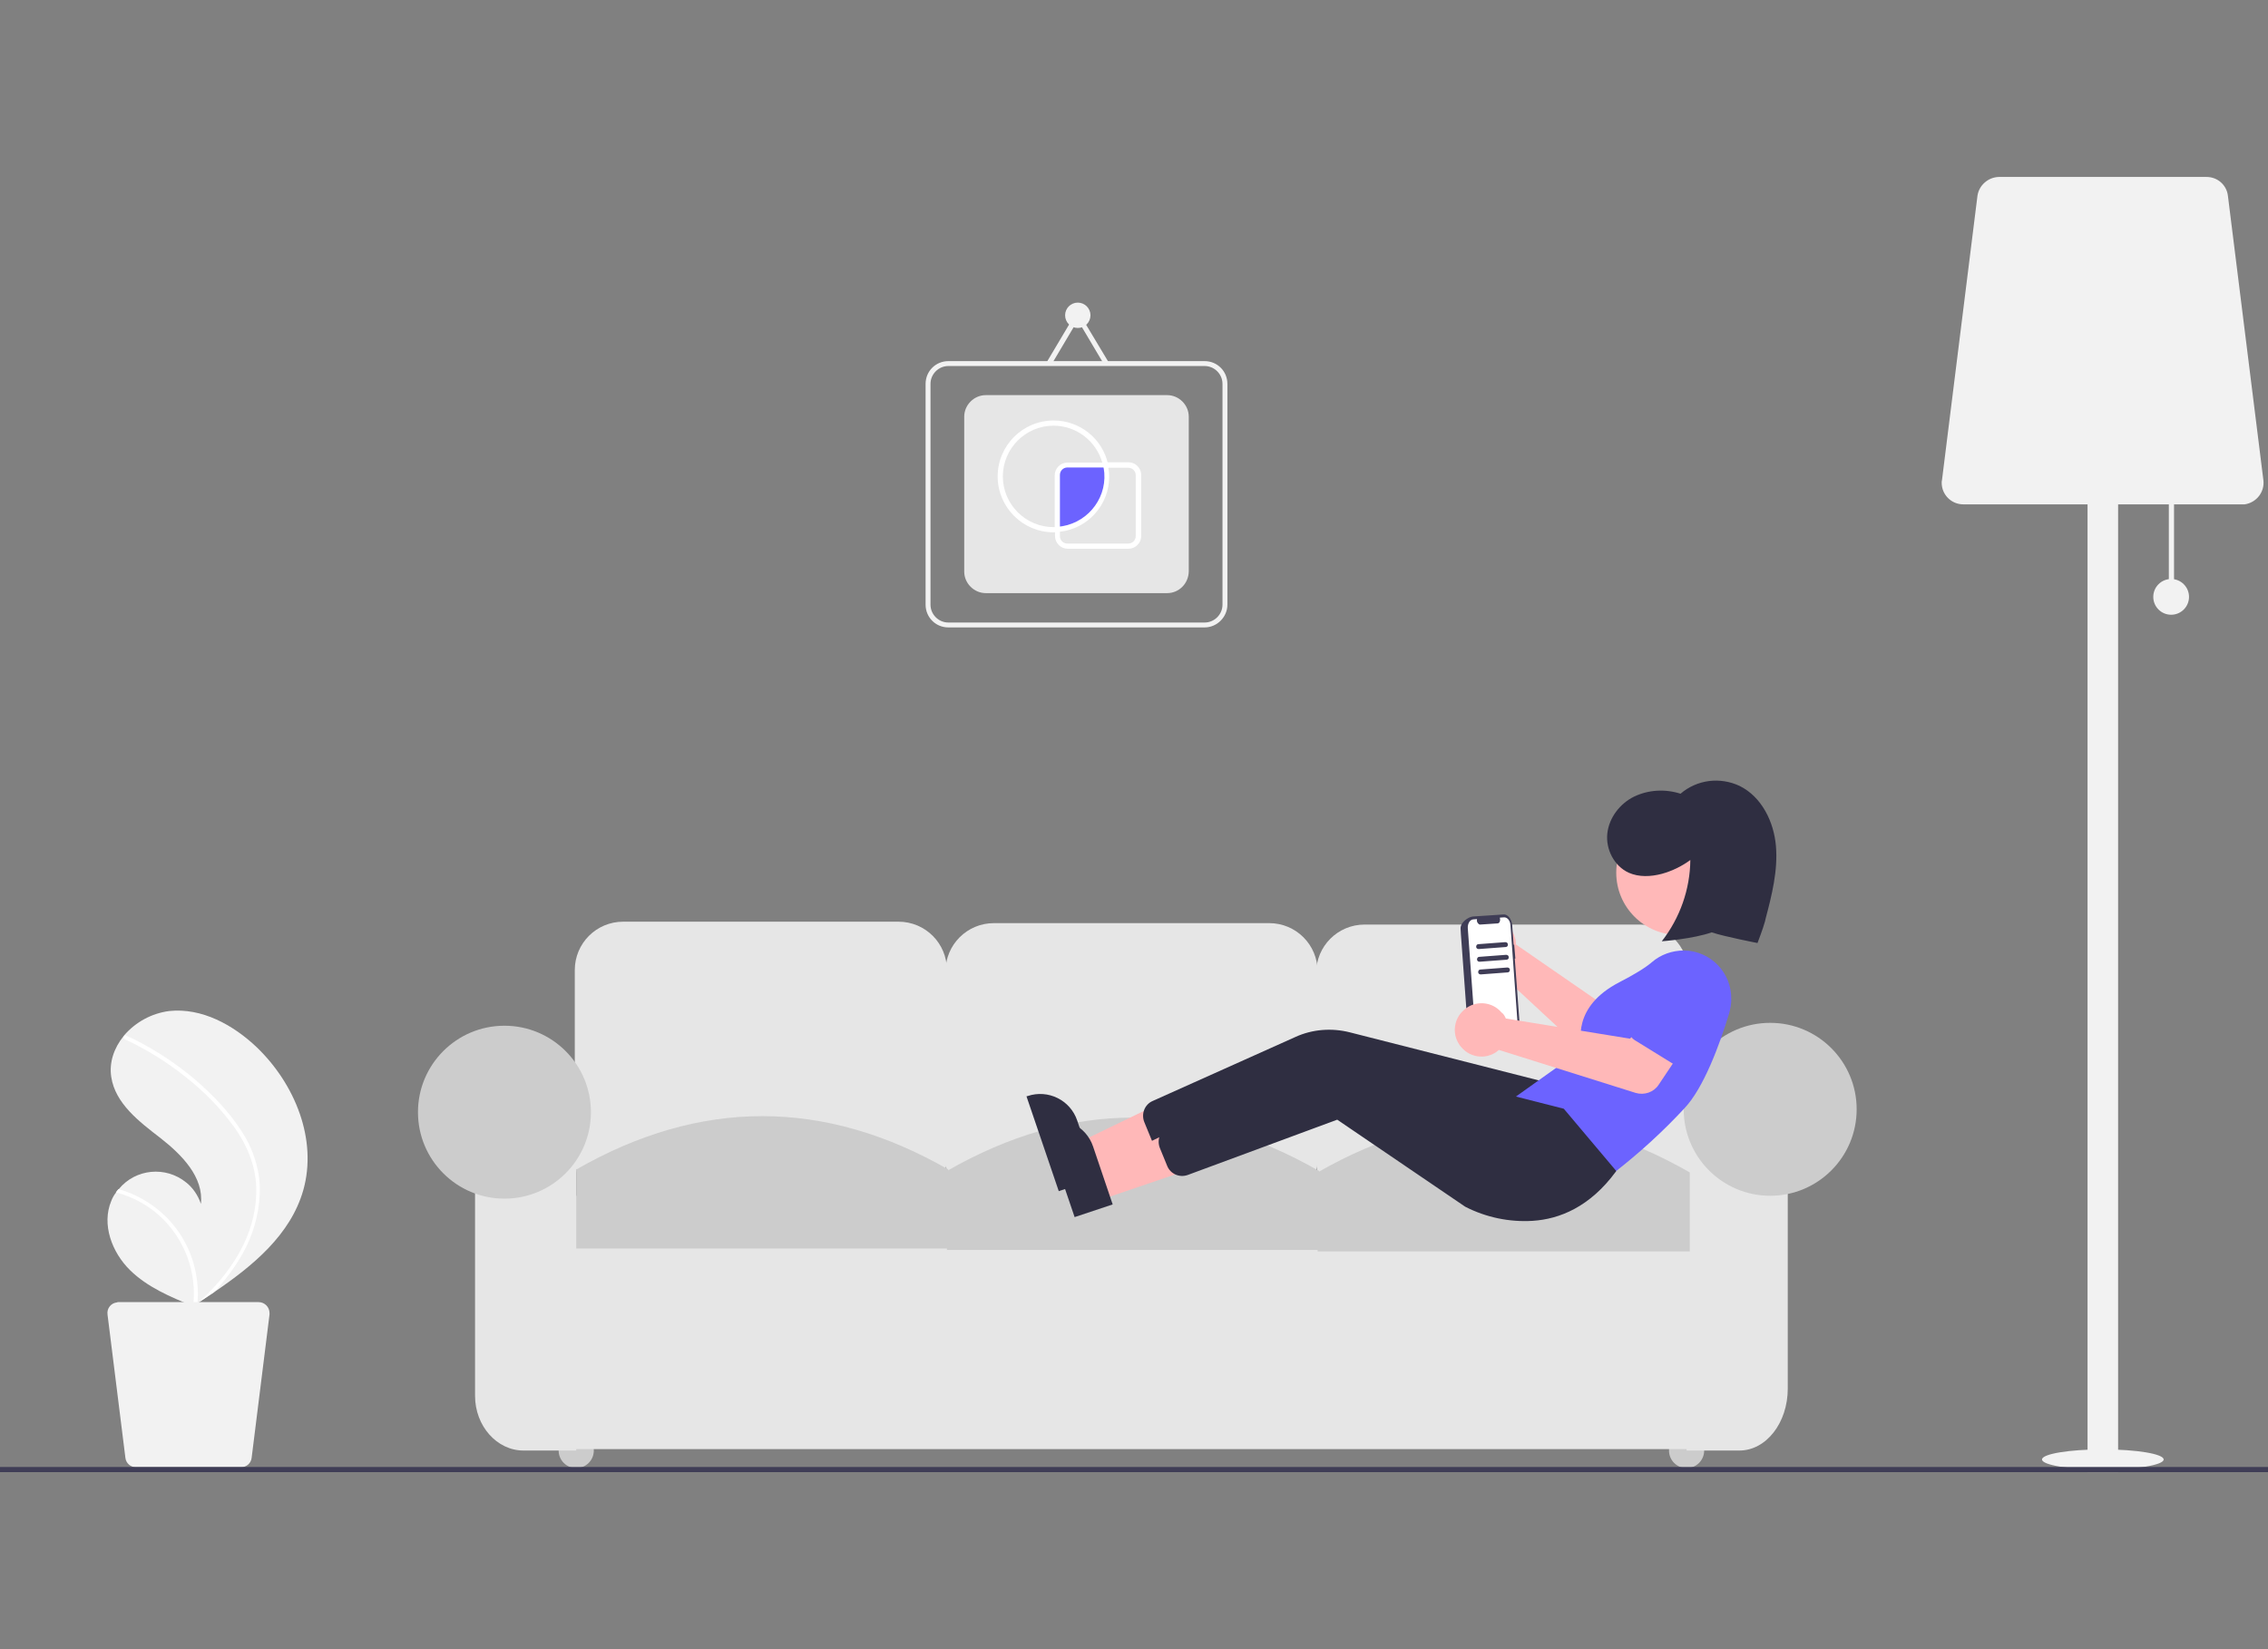 <?xml version="1.0" encoding="UTF-8"?> <svg xmlns="http://www.w3.org/2000/svg" xmlns:xlink="http://www.w3.org/1999/xlink" version="1.1" id="レイヤー_1" x="0px" y="0px" viewBox="0 0 786.8 572.3" xml:space="preserve"><rect x="0" y="0" width="786.8" height="572.3" fill="#808080" stroke="none"/> <g> <ellipse fill="#F2F2F2" cx="729.5" cy="506.4" rx="21.1" ry="3.5"></ellipse> <rect x="752.4" y="170.2" fill="#F2F2F2" width="1.8" height="37"></rect> <rect x="724.2" y="146.4" fill="#F2F2F2" width="10.6" height="364.4"></rect> <path fill="#F2F2F2" d="M777.8,175h-96.7c-4.1,0-7.5-3.3-7.5-7.5c0-0.3,0-0.6,0.1-0.9L686,68c0.5-3.7,3.7-6.5,7.4-6.6h72.1 c3.8,0,7,2.8,7.4,6.6l12.3,98.6c0.5,4.1-2.4,7.8-6.5,8.4C778.4,175,778.1,175,777.8,175z"></path> <circle fill="#F2F2F2" cx="753.2" cy="207.1" r="6.2"></circle> <path fill="#F2F2F2" d="M105.2,413c-4.4,15.4-17.4,26.2-31,35.4c-1.9,1.3-3.8,2.5-5.7,3.8c0,0,0,0,0,0c-0.1,0.1-0.2,0.1-0.3,0.2 c-0.4,0.3-0.8,0.5-1.2,0.8l0.2,0.1c0,0,0.2,0.1,0,0c-0.1,0-0.1-0.1-0.2-0.1c-7.9-3.2-15.9-6.6-21.9-12.5c-6.3-6.2-9.9-15.9-6.5-24 c0.4-1.1,1-2.1,1.7-3c0.3-0.4,0.6-0.8,0.9-1.1c5.8-7.1,16.3-8.1,23.4-2.3c2.4,1.9,4.1,4.5,5.1,7.4c1-9.3-6.6-17-14-22.8 c-7.4-5.7-15.7-12-17.1-21.2c-0.8-5.1,1-10.1,4.2-14.1c0.1-0.1,0.2-0.2,0.3-0.4c4-4.6,9.5-7.6,15.6-8.4 c11.3-1.2,22.2,4.8,30.4,12.6C102.3,376.1,110.2,395.4,105.2,413z"></path> <path fill="#FFFFFF" d="M84,392.8c2.2,3.4,3.8,7,4.9,10.9c0.9,3.4,1.4,7,1.2,10.6c-0.3,7.3-2.4,14.5-6,20.8 c-2.7,4.8-6.1,9.3-9.9,13.3c-1.9,1.3-3.8,2.5-5.7,3.8c0,0,0,0,0,0c-0.1,0.1-0.2,0.1-0.3,0.2c-0.4,0.3-0.8,0.5-1.2,0.8 c0,0,0.4,0.2,0.2,0.1c-0.1,0-0.1-0.1-0.2-0.1c1.4-11.7-2.9-23.4-11.7-31.4c-4.3-3.9-9.5-6.6-15.1-8.1c0.3-0.4,0.6-0.8,0.9-1.1 c2.2,0.6,4.3,1.4,6.3,2.4c7.2,3.5,13.2,9.2,16.9,16.3c3.4,6.4,4.8,13.7,4.2,21c0.3-0.3,0.6-0.6,1-0.9c6-5.6,11.3-12,14.9-19.4 c3.1-6.3,4.7-13.2,4.5-20.2c-0.3-7.6-3.3-14.7-7.7-20.8c-4.8-6.6-10.5-12.4-16.9-17.4c-6.5-5.2-13.5-9.5-21-13 c-0.4-0.2-0.5-0.6-0.4-0.9c0.1-0.2,0.2-0.3,0.3-0.4c0.2-0.1,0.3-0.1,0.5,0c0.9,0.4,1.8,0.9,2.8,1.3c7.6,3.8,14.7,8.5,21.2,14 C73.7,379.8,79.6,385.8,84,392.8z"></path> <path fill="#F2F2F2" d="M41,451.8h48.7c2.1,0,3.8,1.7,3.8,3.8c0,0.2,0,0.3,0,0.5l-6.2,49.7c-0.2,1.9-1.8,3.3-3.7,3.3H47.2 c-1.9,0-3.5-1.4-3.7-3.3l-6.2-49.7c-0.3-2.1,1.2-4,3.3-4.2C40.7,451.8,40.8,451.8,41,451.8z"></path> <circle fill="#CCCCCC" cx="199.9" cy="503.3" r="6.1"></circle> <circle fill="#CCCCCC" cx="585.1" cy="503.3" r="6.1"></circle> <path fill="#E6E6E6" d="M311.7,418.5h-95.5c-9.3,0-16.8-7.5-16.8-16.8v-65.1c0-9.3,7.5-16.8,16.8-16.8h95.5 c9.3,0,16.8,7.5,16.8,16.8v65.1C328.5,410.9,321,418.4,311.7,418.5z"></path> <path fill="#E6E6E6" d="M440.3,419h-95.5c-9.3,0-16.8-7.5-16.8-16.8v-65.1c0-9.3,7.5-16.8,16.8-16.8h95.5c9.3,0,16.8,7.5,16.8,16.8 v65.1C457,411.5,449.5,419,440.3,419z"></path> <path fill="#E6E6E6" d="M568.9,419.5h-95.5c-9.3,0-16.8-7.5-16.8-16.8v-65.1c0-9.3,7.5-16.8,16.8-16.8h95.5 c9.3,0,16.8,7.5,16.8,16.8v65.1C585.6,412,578.1,419.5,568.9,419.5z"></path> <rect x="184.6" y="414.9" fill="#E6E6E6" width="420.8" height="87.9"></rect> <path fill="#E6E6E6" d="M199.9,503.3h-18.3c-9.2,0-16.8-8.5-16.8-19v-91.8h35.1V503.3z"></path> <path fill="#E6E6E6" d="M603.4,503.3h-18.3v-125h35.1v103.5C620.2,493.7,612.7,503.3,603.4,503.3z"></path> <path fill="#CCCCCC" d="M329,433.2H199.9v-27.4c43-24.7,86.1-24.7,129.1,0V433.2z"></path> <path fill="#CCCCCC" d="M457.6,433.7H328.5v-27.4c43-24.7,86.1-24.7,129.1,0V433.7z"></path> <path fill="#CCCCCC" d="M586.1,434.2H457.1v-27.4c43-24.7,86.1-24.7,129.1,0V434.2z"></path> <circle fill="#CCCCCC" cx="175" cy="385.9" r="30"></circle> <circle fill="#CCCCCC" cx="614.1" cy="384.9" r="30"></circle> <path fill="#FFB8B8" d="M525.8,326.2c0.1,0.5,0.1,1,0.1,1.5l35.9,24.8l9.6-4.5l8.7,13.6l-16.2,9.7c-2.7,1.6-6.1,1.2-8.4-0.9 l-36.4-33.8c-4.9,1.4-10-1.5-11.4-6.4c-1.4-4.9,1.5-10,6.4-11.4c4.9-1.4,10,1.5,11.4,6.4C525.6,325.4,525.7,325.8,525.8,326.2 L525.8,326.2z"></path> <path fill="#6C63FF" d="M562.5,350.3c0.3-1.1,1.1-2,2.2-2.5l18.1-8.3c5.1-3.3,11.9-1.9,15.2,3.2c3.3,5.1,1.9,11.9-3.2,15.2 l-14.9,13.2c-1.6,1.4-4.1,1.3-5.6-0.3c-0.1-0.1-0.2-0.3-0.4-0.5L563,353.5C562.4,352.6,562.2,351.4,562.5,350.3z"></path> <path fill="#3F3D56" d="M525.3,327.8l-0.2,0l-0.5-6.8c-0.2-2.2-1.6-3.9-3.1-3.7l0,0L511,318c-1.6,0.1-4.5,2.1-4.3,4.3l0.1,1.8 l2.6,35.6c0.2,2.2,3.3,3.7,4.9,3.6l0,0l10.5-0.8c1.6-0.1,2.7-2,2.6-4.2l0,0l-1.9-25.7l0.2,0L525.3,327.8z"></path> <path fill="#FFFFFF" d="M524,321l2.7,37.3c0.1,1.6-0.7,3-1.9,3.1l-10.5,0.8c-1.2,0.1-2.2-1.2-2.4-2.8l-2.7-37.3 c-0.1-1.6,0.7-3,1.9-3.1l1.3-0.1c-0.2,0.7,0.1,1.4,0.7,1.8c0.1,0.1,0.3,0.1,0.4,0.1l6-0.4c0.6,0,1-0.7,0.9-1.5 c0-0.2-0.1-0.4-0.1-0.5l1.4-0.1C522.9,318.2,523.9,319.4,524,321z"></path> <polygon fill="#FFB8B8" points="376.3,407.3 372.8,397.1 410.6,378.8 415.7,393.9 "></polygon> <path fill="#2F2E41" d="M367.3,413.3l-11.2-32.9l0.4-0.1c7.1-2.4,14.8,1.4,17.2,8.5c0,0,0,0,0,0l0,0l6.8,20.1L367.3,413.3z"></path> <path fill="#2F2E41" d="M526.2,414.6c-8.1,0.5-16.2-1.2-23.4-4.9l-44.4-30.2l-51.8,19.2c-2.9,1-6-0.4-7.1-3.2l-2.5-6.1 c-1.2-2.9,0.1-6.2,2.9-7.4l49.5-22.2c5.9-2.7,12.6-3.2,18.9-1.6l68.8,17.5l18.2,21.6l-0.2,0.3C546,409.7,535.4,413.9,526.2,414.6z"></path> <circle fill="#FFB8B8" cx="582.3" cy="302.8" r="21.6"></circle> <path fill="#6C63FF" d="M560.1,406.8l-34.8-25.9L549,364c-0.7-2.2-3.7-14.7,12.8-23.2c5.2-2.7,9-5,11.2-6.9 c3.1-2.7,7.1-4.1,11.2-4.1c9.2,0.1,16.6,7.7,16.4,17c0,1.6-0.3,3.1-0.7,4.7c-3.4,11.2-8.9,26-15.5,33c-7.4,8-15.5,15.4-24.1,22.1 L560.1,406.8z"></path> <polygon fill="#FFB8B8" points="381.8,416.3 378.3,406.1 416.1,387.9 421.2,402.9 "></polygon> <path fill="#2F2E41" d="M372.8,422.3l-11.2-32.9l0.4-0.1c7.1-2.4,14.8,1.4,17.2,8.5c0,0,0,0,0,0l0,0l6.8,20.1L372.8,422.3z"></path> <path fill="#2F2E41" d="M531.7,423.6c-8.1,0.5-16.2-1.2-23.4-4.9l-44.4-30.2L412,407.7c-2.9,1-6-0.4-7.1-3.2l-2.5-6.1 c-1.2-2.9,0.1-6.2,2.9-7.4l49.5-22.2c5.9-2.7,12.6-3.2,18.9-1.6l68.8,17.5l18.2,21.6l-0.2,0.3C551.5,418.8,541,423,531.7,423.6z"></path> <path fill="#FFB8B8" d="M521.7,352.1c0.3,0.4,0.5,0.8,0.7,1.3l43.1,7l6.7-8.2l13.7,8.5l-10.5,15.7c-1.7,2.6-5,3.7-8,2.8l-47.4-14.9 c-3.8,3.4-9.7,3-13-0.9c-3.4-3.8-3-9.7,0.9-13c3.8-3.4,9.7-3,13,0.9C521.2,351.5,521.5,351.8,521.7,352.1L521.7,352.1z"></path> <path fill="#6C63FF" d="M565.2,358.2c-0.2-1.1,0.1-2.3,0.9-3.2l12.8-15.2c3.2-5.2,10-6.8,15.1-3.6c5.2,3.2,6.8,9.9,3.6,15.1 l-7.8,18.3c-0.9,2-3.2,2.9-5.2,2.1c-0.2-0.1-0.4-0.2-0.5-0.3l-17-10.5C566.1,360.3,565.4,359.3,565.2,358.2z"></path> <path fill="#2F2E41" d="M576.5,326.6c6.3-8.1,9.8-18,9.9-28.2c-3,2.2-6.3,3.8-9.9,4.8c-3.8,1-7.9,1.2-11.5-0.4 c-5-2.3-8-8.1-7.4-13.6s4.4-10.4,9.3-12.8c5-2.4,10.8-2.7,16.1-1c5.7-4.9,13.7-5.9,20.5-2.7c7.7,3.8,11.9,12.5,12.6,20.9 c0.7,8.5-1.4,16.9-3.6,25.2l-0.2,0.9c-0.7,2.6-2.6,7.5-2.6,7.5s-11.4-2.2-15.9-3.7C587.3,325.8,576.5,326.6,576.5,326.6z"></path> <path fill="#3F3D56" d="M522.3,328.6l-9.3,0.7c-0.5,0-0.9-0.3-0.9-0.8c0-0.5,0.3-0.9,0.8-0.9l9.3-0.7c0.5,0,0.9,0.3,0.9,0.8 C523.2,328.2,522.8,328.6,522.3,328.6C522.3,328.6,522.3,328.6,522.3,328.6z"></path> <path fill="#3F3D56" d="M522.6,333l-9.3,0.7c-0.5,0-0.9-0.3-0.9-0.8c0-0.5,0.3-0.9,0.8-0.9c0,0,0,0,0,0l9.3-0.7 c0.5,0,0.9,0.3,0.9,0.8C523.5,332.6,523.1,333,522.6,333z"></path> <path fill="#3F3D56" d="M523,337.4l-9.3,0.7c-0.5,0-0.9-0.3-0.9-0.8c0-0.5,0.3-0.9,0.8-0.9l9.3-0.7c0.5,0,0.9,0.3,0.9,0.8 C523.8,337,523.5,337.4,523,337.4z"></path> <path fill="#3F3D56" d="M791.3,510.8H-4.5c-0.5,0-0.9-0.4-0.9-0.9c0-0.5,0.4-0.9,0.9-0.9h795.7c0.5,0,0.9,0.4,0.9,0.9 C792.2,510.4,791.8,510.8,791.3,510.8z"></path> <path fill="#F2F2F2" d="M417.9,217.7H329c-4.4,0-7.9-3.5-7.9-7.9v-76.6c0-4.4,3.5-7.9,7.9-7.9h88.9c4.4,0,7.9,3.5,7.9,7.9v76.6 C425.8,214.1,422.2,217.7,417.9,217.7z M329,127c-3.4,0-6.2,2.8-6.2,6.2v76.6c0,3.4,2.8,6.2,6.2,6.2h88.9c3.4,0,6.2-2.8,6.2-6.2 v-76.6c0-3.4-2.8-6.2-6.2-6.2H329z"></path> <path fill="#E6E6E6" d="M404.9,205.8H342c-4.1,0-7.5-3.4-7.5-7.5v-53.7c0-4.1,3.4-7.5,7.5-7.5h62.9c4.1,0,7.5,3.4,7.5,7.5v53.7 C412.3,202.5,409,205.8,404.9,205.8z"></path> <circle fill="#F2F2F2" cx="373.9" cy="109.4" r="4.4"></circle> <polygon fill="#F2F2F2" points="383.1,126.6 373.9,111.1 364.7,126.6 363.1,125.7 373.8,107.7 384.6,125.7 "></polygon> <path fill="#6C63FF" d="M384,165.3c0-1.3-0.1-2.7-0.4-4h-13.2c-1.9,0-3.5,1.6-3.5,3.5v18.9C376.5,183,384,175,384,165.3z"></path> <path fill="#FFFFFF" d="M365.5,184.7c-10.7,0-19.4-8.7-19.4-19.4c0-10.7,8.7-19.4,19.4-19.4c9.1,0,17,6.3,18.9,15.2l0.2,1.1h-14.3 c-1.5,0-2.6,1.2-2.6,2.6v19.7l-1,0.1C366.3,184.7,365.9,184.7,365.5,184.7z M365.5,147.7c-9.7,0-17.6,7.9-17.6,17.6 s7.9,17.6,17.6,17.6c0.1,0,0.3,0,0.4,0v-18c0-2.4,2-4.4,4.4-4.4h12.1C380.2,152.9,373.3,147.7,365.5,147.7z"></path> <path fill="#FFFFFF" d="M391.5,190.4h-21.1c-2.4,0-4.4-2-4.4-4.4v-3.1l0.8-0.1c9.7-0.7,17-9.1,16.3-18.7c-0.1-0.9-0.2-1.7-0.4-2.6 l-0.2-1.1h9c2.4,0,4.4,2,4.4,4.4V186C395.9,188.4,393.9,190.4,391.5,190.4z M367.7,184.5v1.5c0,1.5,1.2,2.6,2.6,2.6h21.1 c1.5,0,2.6-1.2,2.6-2.6v-21.1c0-1.5-1.2-2.6-2.6-2.6h-6.9c0.2,1,0.3,2,0.3,3.1C384.8,175.1,377.5,183.4,367.7,184.5z"></path> </g> </svg> 